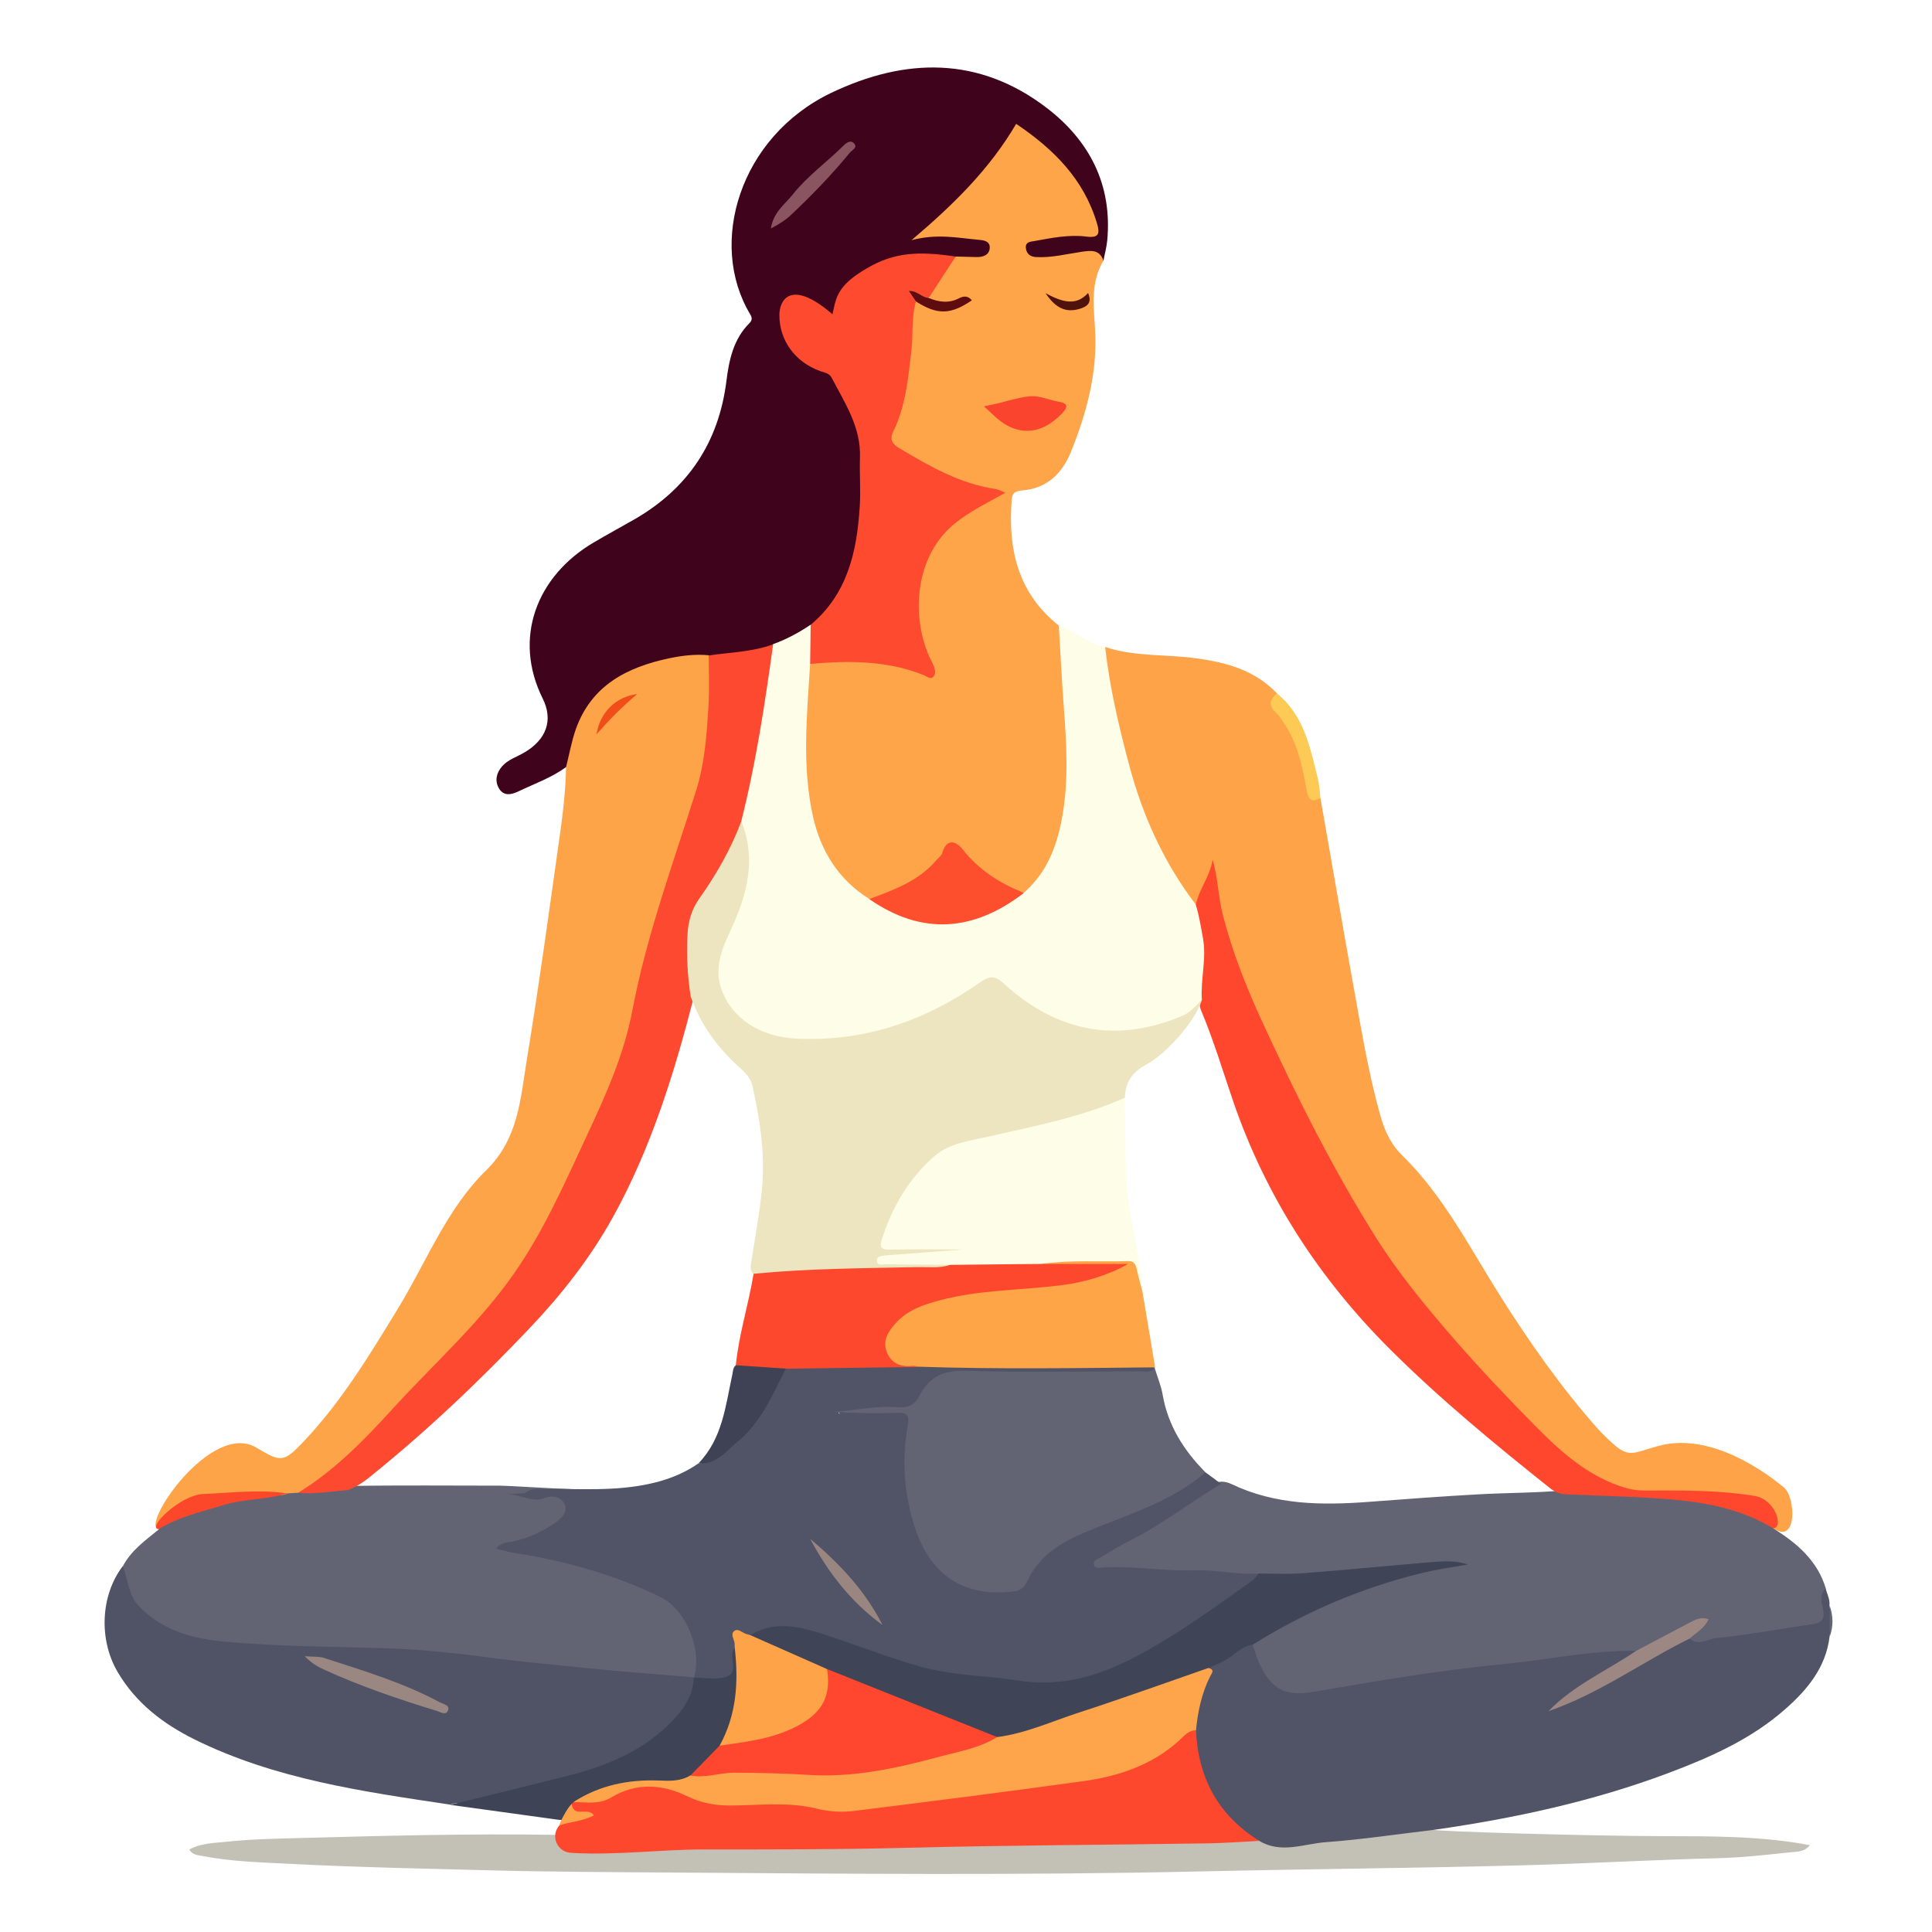 <svg version="1.0" preserveAspectRatio="xMidYMid meet" height="1080" viewBox="0 0 810 810" zoomAndPan="magnify" width="1080" xmlns:xlink="http://www.w3.org/1999/xlink" xmlns="http://www.w3.org/2000/svg"><defs><clipPath id="26fa9ddc36"><path clip-rule="nonzero" d="M 767 673 L 768.742 673 L 768.742 687 L 767 687 Z M 767 673"></path></clipPath></defs><rect fill-opacity="1" height="972" y="-81" fill="#ffffff" width="972" x="-81"></rect><rect fill-opacity="1" height="972" y="-81" fill="#ffffff" width="972" x="-81"></rect><path fill-rule="nonzero" fill-opacity="1" d="M 747.984 623.711 C 741.113 617.902 717.613 600.305 695.711 606.109 C 684.137 609.168 683.117 611.961 674.383 603.586 C 672.742 601.988 671.102 600.395 669.594 598.707 C 654.605 581.73 641.613 563.289 629.508 544.184 C 616.43 523.574 605.434 501.543 587.695 484.211 C 582.953 479.555 580.426 473.836 578.652 467.496 C 575.105 454.73 572.531 441.742 570.184 428.711 C 564.508 397.371 559.098 365.988 553.598 334.602 C 549.785 333.406 549.211 330.172 548.59 326.891 C 546.727 317.359 544.289 307.961 538.078 300.25 C 535.688 297.277 534.754 294.352 535.418 290.762 C 526.02 280.832 513.824 277.598 500.789 275.914 C 488.332 274.273 475.516 275.336 463.367 271.258 C 460.574 273.121 461.859 275.734 462.301 277.996 C 463.988 287.348 465.672 296.746 467.891 305.969 C 473.785 330.613 481.059 354.684 496.711 375.297 C 498.039 377.023 498.793 379.508 501.543 379.684 C 505.535 375.516 506.645 369.934 508.684 365.145 C 508.461 375.164 511.387 384.871 514.312 394.535 C 519.902 412.887 528.371 429.996 536.527 447.285 C 549.121 473.969 562.379 500.301 579.094 524.637 C 600.555 555.844 625.875 583.812 653.941 609.305 C 666.09 620.34 679.746 628.055 697.082 626.547 C 701.605 626.148 706.219 626.281 710.785 626.547 C 726.746 627.477 729.672 631.465 743.551 640.82 C 753.574 647.602 752.863 627.832 747.984 623.711 Z M 747.984 623.711" fill="#fea348"></path><path fill-rule="nonzero" fill-opacity="1" d="M 237.32 321.613 C 231.246 326.047 224.195 328.531 217.5 331.723 C 214.664 333.098 211.293 334.027 209.211 330.57 C 207.348 327.422 208.102 324.098 210.449 321.348 C 212.977 318.422 216.703 317.359 219.895 315.453 C 228.984 310.09 232.09 302.023 227.523 292.848 C 214.973 267.578 224.906 241.559 248.938 227.418 C 254.656 224.051 260.465 220.902 266.188 217.621 C 288.488 204.723 301.305 185.441 304.539 159.863 C 305.648 150.953 307.469 142.219 314.164 135.527 C 315.402 134.285 315.402 133.223 314.516 131.758 C 296.648 102.016 310.129 57.332 348.48 38.938 C 379.477 24.129 410.379 23.512 438.715 45.141 C 456.629 58.793 466.426 77.367 464.211 100.816 C 463.941 103.699 463.145 106.492 462.613 109.371 C 457.383 105.961 451.84 107.469 446.383 108.441 C 442.484 109.152 438.582 109.684 434.633 109.195 C 431.664 108.84 429.402 107.379 429.094 104.273 C 428.781 101.039 431.488 99.977 433.879 99.531 C 440.398 98.379 446.961 97.051 453.613 97.492 C 458.137 97.805 459.199 96.031 457.781 91.996 C 452.504 76.879 442.129 65.844 429.578 56.488 C 427.008 54.582 425.5 55.781 424.082 58.086 C 419.469 65.531 413.484 71.871 407.984 78.609 C 402.312 85.656 394.816 90.578 388.742 97.449 C 394.949 97.051 401.113 97.848 407.277 98.645 C 408.918 98.867 410.602 98.91 412.152 99.621 C 414.105 100.508 416.012 101.617 416.012 104.008 C 416.012 106.668 414.148 108.133 411.801 108.754 C 407.941 109.773 403.996 109.461 400.051 108.84 C 392.469 107.688 384.75 107.602 377.258 108.531 C 368.879 109.551 362.758 115.801 356.109 120.5 C 354.289 121.785 355 124.711 354.91 126.973 C 354.777 130.031 355.223 133.133 354.246 136.148 C 353.801 137.078 353.184 137.832 352.027 137.832 C 349.5 135.746 350.832 132.824 350.434 130.164 C 350.789 129.543 349.102 129.852 349.902 130.117 C 350.254 130.25 350.211 130.383 350.121 130.695 C 349.016 134.242 347.641 132.113 346.352 130.871 C 342.672 127.414 332.875 127.547 329.816 131.137 C 328.484 132.688 329.105 134.285 329.68 135.836 C 332.652 143.727 336.242 151.129 345.023 154.188 C 347.02 154.852 348.793 155.961 349.902 157.824 C 355.797 168.02 361.871 178.125 362.184 190.539 C 362.582 205.699 362.492 220.77 358.371 235.484 C 355.266 246.48 349.988 256.188 340.543 263.102 C 335.625 266.781 330.168 269.441 324.406 271.57 C 315.848 275.16 306.625 274.98 297.625 276.266 C 288.621 275.734 279.934 277.465 271.375 280.125 C 254.125 285.488 243.973 297.102 240.469 314.742 C 240.07 317.316 240.734 320.461 237.32 321.613 Z M 237.32 321.613" fill="#3f041c"></path><path fill-rule="nonzero" fill-opacity="1" d="M 400.715 107.555 C 403.598 107.645 406.523 107.734 409.406 107.777 C 412.152 107.82 414.727 106.98 414.949 104.008 C 415.168 100.949 412.152 100.684 410.027 100.508 C 401.379 99.711 392.777 97.891 382.18 100.684 C 399.828 85.703 414.902 70.895 426.031 51.926 C 441.641 62.43 454.367 75.02 459.91 93.637 C 461.238 98.023 460.707 99.887 455.34 99.176 C 448.113 98.289 440.887 99.754 433.793 101.039 C 432.105 101.348 429.758 101.305 430.113 104.141 C 430.465 106.535 432.02 107.645 434.414 107.777 C 440.887 108.133 447.137 106.492 453.48 105.562 C 457.203 105.027 461.016 104.453 462.613 109.285 C 457.203 118.371 458.488 128.078 459.109 138.008 C 460.219 155.918 455.652 172.984 449 189.43 C 445.363 198.383 439.07 204.723 428.738 205.609 C 426.344 205.832 424.438 206.141 424.172 209.375 C 422.531 230.121 426.652 248.605 443.902 262.262 C 447.406 267.18 446.738 273.074 447.004 278.441 C 447.891 296.039 449.223 313.637 448.559 331.277 C 448.023 344.887 444.078 357.387 436.719 368.824 C 435.254 371.086 433.66 373.301 431.133 374.496 C 420.312 374.852 413.484 367.629 406.211 361.289 C 405.105 360.359 404.395 359.027 403.418 357.965 C 400.758 355.039 398.719 354.992 396.059 358.453 C 387.766 369.18 376.859 375.785 363.16 377.336 C 358.637 376.137 355.93 372.637 353.094 369.355 C 342.719 357.52 337.352 343.426 336.777 327.91 C 336.242 313.059 335.488 298.078 337.75 283.227 C 338.016 281.586 338.016 279.902 338.902 278.441 C 349.102 275.383 359.477 274.273 369.988 276.535 C 374.641 277.555 379.211 278.973 383.863 280.078 C 385.594 280.48 387.68 282.031 389.098 280.301 C 390.16 278.973 388.832 277.152 388.121 275.691 C 384.797 268.82 384.086 261.508 383.863 253.926 C 383.332 235.93 391.27 222.941 405.902 213.32 C 409.539 210.93 413.441 208.977 417.695 206.852 C 403.285 204.234 390.781 198.027 378.766 190.715 C 371.938 186.594 371.496 184.773 374.289 177.551 C 379.695 163.586 380.273 148.824 381.516 134.152 C 381.738 131.359 380.895 128.258 383.555 126.039 C 385.949 125.465 387.855 127.016 389.984 127.68 C 395.348 129.32 400.492 128.211 406.656 125.773 C 400.137 126.973 394.594 129.984 389.453 125.508 C 390.559 117.973 395.082 112.43 400.715 107.555 Z M 400.715 107.555" fill="#fea449"></path><path fill-rule="nonzero" fill-opacity="1" d="M 463.324 271.168 C 465.184 288.059 469.086 304.504 473.434 320.859 C 479.109 342.141 488.02 361.777 501.41 379.328 C 504.957 381.723 504.871 385.715 505.578 389.305 C 507.484 398.789 506.688 408.23 505.223 417.672 C 502.961 420.199 501.234 424.809 497.508 426.938 C 474.406 440.016 439.113 433.188 421.156 415.324 C 417.164 411.379 413.973 411.734 409.758 414.613 C 393.133 426.141 374.91 433.898 354.734 436.379 C 342.984 437.797 331.188 438.285 319.66 434.164 C 304.32 428.711 296.871 414.836 301.039 399.145 C 302.012 395.508 303.211 391.965 304.895 388.637 C 312.211 374.363 314.297 359.605 309.418 344.09 C 312.035 329.02 315.805 314.168 318.02 298.965 C 319.039 291.781 320.191 284.645 321.301 277.465 C 321.746 274.715 322.41 272.234 324.141 270.062 C 329.77 268.023 334.957 265.23 339.879 261.906 C 342.539 267.402 341.832 272.898 339.656 278.305 C 338.328 299.762 336.109 321.305 340.898 342.539 C 344.137 356.855 351.586 368.824 364.398 376.848 C 367.059 376.672 369.145 378.133 371.316 379.285 C 389.055 388.816 406.258 387.484 423.062 376.848 C 424.969 375.652 426.785 374.188 429.27 374.23 C 438.891 365.941 443.105 354.727 445.277 342.805 C 448.07 327.422 447.184 311.863 445.984 296.305 C 445.145 284.957 444.609 273.562 443.902 262.215 C 450.73 264.566 456.051 270.062 463.324 271.168 Z M 463.324 271.168" fill="#fefde7"></path><path fill-rule="nonzero" fill-opacity="1" d="M 237.32 321.613 C 238.695 316.25 239.625 310.711 241.488 305.523 C 248.051 287.305 262.906 279.727 280.508 276 C 285.961 274.848 291.504 274.184 297.137 274.715 C 300.418 283.805 298.598 293.113 298.289 302.332 C 297.625 320.594 291.949 337.707 286.094 354.816 C 278.379 377.379 271.461 400.207 266.852 423.656 C 263.172 442.32 255.457 459.562 247.52 476.719 C 237.5 498.352 227.742 520.07 213.598 539.531 C 206.594 549.148 198.391 557.66 190.188 566.082 C 177.062 579.648 164.516 593.699 151.035 606.953 C 143.141 614.711 134.672 621.582 125.008 626.988 C 123.41 627.566 121.77 627.742 120.086 627.742 C 104.789 626.547 72.375 637.273 66.523 641.086 C 58.629 639.934 88.473 595.562 107.449 606.91 C 117.824 613.113 118.844 613.246 127.27 604.383 C 143.23 587.582 155.16 567.77 167.129 548.129 C 178.969 528.672 187.352 506.727 203.844 490.637 C 217.324 477.473 218.168 460.848 220.828 444.582 C 225.793 414.348 229.961 383.941 234.219 353.621 C 235.77 342.98 237.145 332.344 237.32 321.613 Z M 237.32 321.613" fill="#fea448"></path><path fill-rule="nonzero" fill-opacity="1" d="M 743.465 640.777 C 753.352 646.98 761.996 654.25 765.5 666.043 C 764.082 668.969 765.543 671.715 765.898 674.555 C 766.387 678.633 765.012 681.691 760.711 682.398 C 744.57 685.102 728.344 687.629 712.113 689.625 C 710.875 689.758 709.633 689.492 708.613 688.695 C 706.574 684.129 711.895 683.773 712.914 680.051 C 707.945 682 703.512 684.484 699.035 686.922 C 694.379 689.492 690.168 693.039 684.578 693.746 C 666.711 694.234 649.109 697.516 631.371 699.379 C 605.168 702.082 579.141 706.113 553.199 710.812 C 536.438 713.828 526.195 706.246 524.156 690.156 C 524.602 687.676 526.461 686.211 528.457 685.148 C 553.066 672.16 578.074 660.148 606.055 656.113 C 606.852 655.98 607.695 656.023 608.535 656.113 C 581.535 657.441 554.797 662.805 527.617 661.52 C 506.289 660.633 485.004 659.129 463.676 658.906 C 461.328 658.863 458.18 659.262 457.516 656.07 C 456.98 653.453 459.422 652.125 461.281 650.883 C 465.582 648 470.328 645.785 474.805 643.215 C 483.984 637.984 493.164 632.754 501.676 626.414 C 504.781 624.109 507.883 621.492 512.098 621.184 C 513.559 621.184 514.98 621.582 516.309 622.203 C 534.754 631.023 554.219 631.156 574.039 629.648 C 589.293 628.496 604.547 627.344 619.844 626.504 C 631.816 625.836 643.785 625.926 655.715 624.863 C 666.223 624.73 676.73 625.75 687.238 626.102 C 701.117 626.59 714.953 627.742 728.211 632.086 C 733.797 633.906 739.961 635.102 743.465 640.777 Z M 743.465 640.777" fill="#626474"></path><path fill-rule="nonzero" fill-opacity="1" d="M 525.176 689.582 C 526.242 692.508 526.996 695.52 528.371 698.27 C 533.293 708.066 538.566 711.391 550.719 709.305 C 576.879 704.828 603.039 700.309 629.508 697.781 C 648.355 695.965 666.977 691.887 686.043 692.105 C 686.266 694.898 683.781 695.254 682.141 696.273 C 672.43 702.523 662.055 707.801 652.301 715.559 C 667.996 708.641 681.699 699.73 695.977 691.93 C 699.879 689.801 703.379 686.477 708.348 686.965 C 712.027 690.246 715.973 687.145 719.477 686.789 C 733.176 685.371 746.746 682.844 760.355 680.891 C 765.5 680.141 764.836 676.414 764.039 673.402 C 763.285 670.477 763.285 668.172 765.41 666.043 C 766.078 668.391 767.273 670.609 767.008 673.18 C 767.852 677.523 767.762 681.867 767.051 686.211 C 765.457 699.242 757.609 708.555 748.297 716.711 C 734.062 729.211 716.949 736.789 699.477 743.352 C 667.73 755.273 634.785 762.367 601.266 767.156 C 589.648 772.121 577.145 771.809 564.949 773.492 C 557.414 774.512 549.785 774.957 542.203 775.844 C 537.238 776.418 532.27 776.598 527.883 773.582 C 516.133 766.18 506.953 756.691 502.785 742.996 C 501.102 737.41 500.082 731.691 499.812 725.887 C 499.992 718.617 501.809 711.746 504.559 705.051 C 505.312 703.145 506.375 701.371 506.066 699.199 C 510.723 695.031 516.441 692.461 521.762 689.27 C 522.871 688.605 524.156 688.562 525.176 689.582 Z M 525.176 689.582" fill="#515366"></path><path fill-rule="nonzero" fill-opacity="1" d="M 120.441 626.102 C 121.949 626.016 123.5 625.926 125.008 625.836 C 132.102 623.621 139.461 623.355 146.777 623 C 167.75 622.645 188.723 622.867 209.652 622.867 C 212.934 622.867 229.961 624.02 239.184 624.285 C 240.734 627.609 237.543 636.121 235.238 638.25 C 228.586 644.277 220.383 647.027 212.27 648.621 C 231.469 651.68 250.578 657.266 269.555 664.004 C 286.316 669.941 292.57 681.559 293.324 697.871 C 293.41 699.996 293.277 702.035 291.594 703.633 C 291.016 704.074 290.395 704.43 289.688 704.652 C 277.406 705.051 265.301 703.324 253.152 702.125 C 212.934 698.047 172.852 692.418 132.277 692.461 C 116.008 692.461 99.469 692.285 83.371 688.605 C 73.262 686.301 63.949 682.531 56.945 674.508 C 52.512 669.41 50.16 663.648 51.445 656.777 C 54.906 650.039 60.938 645.828 66.566 641.219 C 67.367 637.805 70.379 637.051 72.996 636.031 C 87.496 630.492 102.262 625.926 118.09 626.812 C 118.934 626.723 119.73 626.59 120.441 626.102 Z M 120.441 626.102" fill="#626474"></path><path fill-rule="nonzero" fill-opacity="1" d="M 51.445 656.645 C 53.797 662.23 53.621 668.613 58.41 673.535 C 68.164 683.641 80.535 686.965 93.66 688.207 C 116.715 690.422 139.906 690.289 163.051 691.086 C 178.395 691.621 193.824 693.395 209.121 695.434 C 221.137 697.027 233.285 698.004 245.348 699.289 C 260.512 700.883 275.719 701.949 290.93 703.234 C 293.191 705.762 291.816 708.285 290.797 710.77 C 286.848 720.121 279.887 726.684 271.551 732.137 C 262.285 738.254 252.129 742.332 241.488 745.211 C 226.902 749.156 212.223 752.793 197.371 755.762 C 194.488 756.34 191.562 755.496 188.77 756.605 C 152.145 751.109 115.387 745.965 81.645 729.297 C 68.473 722.781 56.988 714.051 49.363 701.062 C 41.293 687.41 42.18 668.789 51.445 656.645 Z M 51.445 656.645" fill="#505366"></path><path fill-rule="nonzero" fill-opacity="1" d="M 527.969 771.809 C 537.148 777.305 546.637 773.004 555.859 772.34 C 571.07 771.234 586.188 768.926 601.352 767.156 C 601.84 767.82 665.559 769.77 697.703 769.812 C 717.879 769.859 738.277 769.727 758.805 773.582 C 756.5 776.551 753.176 776.285 750.469 776.598 C 740.184 777.703 729.852 778.855 719.52 779.078 C 692.383 779.742 665.246 781.34 638.113 782.047 C 592.883 783.246 547.656 783.602 502.477 784.621 C 428.781 786.262 355.043 785.594 281.352 785.062 C 255.855 784.887 230.316 784.797 204.773 784.133 C 177.418 783.379 150.059 782.891 122.703 781.473 C 110.152 780.809 97.473 780.586 85.012 778.148 C 83.016 777.75 80.891 777.836 79.336 775.445 C 84.613 772.52 90.512 772.695 96.008 772.074 C 105.277 771.055 114.633 770.922 123.941 770.656 C 159.637 769.68 197.461 768.66 233.152 769.281 C 237.586 774.16 241.133 775.133 247.43 774.824 C 286.008 773.004 324.672 774.469 363.246 773.227 C 386.082 772.52 408.961 773.625 431.707 772.074 C 461.816 769.992 491.922 772.43 521.984 770.434 C 524.07 770.301 526.109 770.789 527.969 771.809 Z M 527.969 771.809" fill="#c3c0b5"></path><path fill-rule="nonzero" fill-opacity="1" d="M 743.465 640.777 C 731.137 633.328 717.391 630.27 703.379 628.895 C 687.551 627.387 671.59 627.211 655.672 626.457 C 653.543 626.191 651.723 625.395 650.039 624.062 C 626.805 605.578 603.926 586.738 582.863 565.773 C 552.977 535.984 530.633 501.543 516.93 461.469 C 512.629 448.926 508.816 436.156 503.672 423.879 C 503.008 422.285 502.562 420.73 503.895 419.227 C 503.273 410.582 505.934 402.027 504.336 393.25 C 503.496 388.594 502.742 383.895 501.367 379.375 C 502.695 372.727 507.398 367.316 508.371 360.445 C 510.68 368.113 510.723 376.004 512.672 383.586 C 516.664 399.102 522.516 413.906 529.168 428.355 C 543.402 459.207 558.52 489.617 576.613 518.43 C 586.188 533.723 597.672 547.598 609.469 561.207 C 620.598 574.02 632.305 586.34 644.23 598.398 C 653.543 607.797 663.387 616.707 675.977 621.848 C 680.234 623.578 684.445 624.906 689.148 624.906 C 704.664 624.863 720.184 624.684 735.57 627.168 C 744.262 628.543 747.941 640.289 743.465 640.777 Z M 743.465 640.777" fill="#fe472c"></path><path fill-rule="nonzero" fill-opacity="1" d="M 527.969 771.809 C 520.922 772.164 513.871 772.695 506.863 772.828 C 464.121 773.492 421.332 773.625 378.59 774.734 C 350.566 775.445 322.543 775.398 294.52 775.398 C 276.652 775.445 258.871 777.793 241 776.906 C 240.336 776.863 239.625 776.816 239.008 776.773 C 233.418 776.199 230.758 769.594 234.484 765.336 C 234.484 765.336 234.527 765.293 234.527 765.293 C 237.453 762.277 241.488 762.012 245.215 761.039 C 242.598 760.285 238.652 761.215 239.227 756.34 C 239.672 755.363 240.469 754.785 241.445 754.387 C 248.094 753.902 254.305 752.305 260.555 749.645 C 269.469 745.879 279 746.629 287.781 750.887 C 294.164 753.988 300.641 755.098 307.645 755.098 C 321.078 755.141 334.602 753.988 347.949 757.18 C 353.625 758.555 359.523 757.004 365.285 756.25 C 394.109 752.48 423.062 749.688 451.75 745.168 C 467.402 742.73 482.121 738.34 494.184 727.348 C 496.133 725.574 498.352 723.668 501.41 725.309 C 502.297 745.434 510.766 761.125 527.969 771.809 Z M 527.969 771.809" fill="#fe482d"></path><path fill-rule="nonzero" fill-opacity="1" d="M 240.469 755.496 C 240.203 755.762 239.938 756.027 239.672 756.293 C 238.473 758.953 239.625 763.43 234.438 762.988 C 219.188 760.902 203.977 758.777 188.723 756.691 C 205.262 752.613 221.848 748.625 238.34 744.414 C 254.57 740.293 269.777 733.996 281.66 721.719 C 286.539 716.664 290.617 710.859 290.883 703.324 C 293.367 701.461 296.25 701.371 299.133 701.504 C 303.031 701.684 305.383 700.398 305.383 696.008 C 305.383 693.926 305.207 691.309 308.266 690.645 C 311.855 698.977 310.348 707.668 309.195 716.09 C 308.488 721.32 306.359 726.418 303.699 731.16 C 299.531 736.656 294.387 741.223 289.375 745.922 C 286.094 747.918 282.637 748.582 278.777 748.27 C 268.582 747.34 258.691 748.668 249.293 752.969 C 246.5 754.211 243.309 754.211 240.469 755.496 Z M 240.469 755.496" fill="#3e4455"></path><path fill-rule="nonzero" fill-opacity="1" d="M 120.441 626.102 C 111.75 628.852 102.484 628.273 93.746 630.98 C 84.48 633.859 74.949 635.898 66.566 641.086 C 61.203 640.863 75.48 626.77 85.234 626.367 C 96.941 625.883 108.691 624.375 120.441 626.102 Z M 120.441 626.102" fill="#fc472b"></path><path fill-rule="nonzero" fill-opacity="1" d="M 553.598 334.559 C 549.031 337.219 548.277 333.938 547.703 330.656 C 545.93 320.859 543.887 311.199 538.078 302.82 C 537.148 301.445 536.262 300.027 535.066 298.918 C 531.828 295.949 532.137 293.332 535.375 290.719 C 546.816 299.984 549.297 313.547 552.578 326.668 C 553.199 329.238 553.289 331.941 553.598 334.559 Z M 553.598 334.559" fill="#fdcb55"></path><path fill-rule="nonzero" fill-opacity="1" d="M 239.672 756.293 C 240.426 762.367 246.766 757.359 248.984 761.125 C 244.371 763.562 239.184 763.742 234.484 765.293 C 234.484 764.539 237.586 758.289 239.672 756.293 Z M 239.672 756.293" fill="#fea54b"></path><g clip-path="url(#26fa9ddc36)"><path fill-rule="nonzero" fill-opacity="1" d="M 767.141 686.168 C 767.141 681.824 767.141 677.48 767.098 673.137 C 768.605 677.48 768.691 681.824 767.141 686.168 Z M 767.141 686.168" fill="#626474"></path></g><path fill-rule="nonzero" fill-opacity="1" d="M 145.758 624.73 C 138.84 625.215 131.969 626.547 125.008 625.836 C 140.215 616.527 152.543 603.895 164.383 590.906 C 181.363 572.246 200.387 555.398 215.02 534.609 C 227.789 516.523 236.566 496.398 245.836 476.539 C 253.816 459.473 261.574 442.32 265.121 423.613 C 271.109 392.051 282.238 361.953 291.859 331.41 C 295.449 320.062 296.25 308.316 297.004 296.57 C 297.445 289.344 297.137 282.031 297.137 274.805 C 306.18 273.477 315.402 273.34 324.141 270.148 C 320.68 295.062 316.957 319.977 310.75 344.398 C 310.836 352.066 306.359 358.008 303.211 364.438 C 302.766 365.367 302.234 366.297 301.57 367.051 C 289.109 380.793 288.402 397.148 290.973 414.262 C 291.105 415.281 291.148 416.301 291.062 417.363 C 282.812 449.59 273.059 481.285 256.832 510.539 C 247.43 527.473 235.457 542.723 222.156 556.73 C 200.875 579.16 178.48 600.438 154.316 619.809 C 151.699 621.848 148.949 623.621 145.758 624.73 Z M 145.758 624.73" fill="#fe4931"></path><path fill-rule="nonzero" fill-opacity="1" d="M 339.656 278.352 C 339.746 272.898 339.789 267.402 339.879 261.949 C 355.355 249.004 359.258 231.23 360.453 212.434 C 360.898 205.609 360.32 198.738 360.543 191.91 C 361.031 179.145 354.246 169.039 348.703 158.398 C 347.684 156.449 345.734 156.227 344.047 155.652 C 332.961 151.707 326.801 142.441 326.754 132.156 C 326.711 126.305 331.102 116.332 349.016 131.758 C 349.324 130.383 349.633 129.055 349.988 127.414 C 351.406 122.008 354.203 117.484 365.375 111.41 C 377.258 104.941 388.566 105.828 400.672 107.555 C 396.902 113.363 393.133 119.125 389.363 124.934 C 388.301 125.996 387.012 125.641 386.125 124.977 C 383.863 123.379 384.84 126.172 384 126.395 C 382.047 133.223 382.891 140.27 382.09 147.23 C 380.719 158.754 379.695 170.324 374.508 180.875 C 372.469 185.039 375.043 186.77 377.656 188.277 C 390.117 195.723 402.754 202.859 417.477 205.031 C 418.672 205.211 419.734 205.875 421.512 206.586 C 413.973 210.797 406.746 214.297 400.402 219.395 C 383.863 232.648 381.781 257.516 389.539 275.16 C 390.117 276.488 390.914 277.73 391.402 279.105 C 391.98 280.656 392.555 282.52 391.227 283.805 C 389.941 285 388.52 283.539 387.277 283.051 C 371.848 276.844 355.844 276.934 339.656 278.352 Z M 339.656 278.352" fill="#fe4b30"></path><path fill-rule="nonzero" fill-opacity="1" d="M 323.164 95.809 C 324.359 88.762 329.062 85.703 332.297 81.625 C 338.371 73.91 346.398 68.191 353.316 61.367 C 354.469 60.215 356.418 58.309 358.102 60.168 C 359.699 61.988 357.129 62.918 356.242 64.07 C 348.746 73.246 340.5 81.711 331.898 89.867 C 329.68 91.996 327.152 93.727 323.164 95.809 Z M 323.164 95.809" fill="#8a5461"></path><path fill-rule="nonzero" fill-opacity="1" d="M 429.27 374.363 C 408.254 390.543 386.57 392.316 364.445 376.938 C 374.641 373.125 384.93 369.488 392.336 360.891 C 393.266 359.824 394.684 358.852 395.039 357.609 C 396.902 351.137 401.023 352.777 403.551 356.059 C 410.426 364.789 419.203 370.332 429.27 374.363 Z M 429.27 374.363" fill="#fd4f2d"></path><path fill-rule="nonzero" fill-opacity="1" d="M 412.508 170.367 C 415.434 169.746 418.051 169.262 420.578 168.551 C 431.398 165.625 433.348 165.625 438.227 167 C 440 167.488 441.816 168.02 443.637 168.375 C 447.406 169.082 448.246 170.191 445.188 173.383 C 436.188 182.824 425.68 183.09 416.277 173.824 C 415.125 172.719 413.926 171.652 412.508 170.367 Z M 412.508 170.367" fill="#fb442e"></path><path fill-rule="nonzero" fill-opacity="1" d="M 384.043 126.395 C 383.156 125.066 382.27 123.734 381.07 122.008 C 384.574 121.785 386.527 124.844 389.406 124.934 C 393.621 126.707 397.875 127.238 402.043 125.066 C 404.219 123.957 405.902 124.047 407.453 125.906 C 398.586 131.98 392.953 132.113 384.043 126.395 Z M 384.043 126.395" fill="#5f0c11"></path><path fill-rule="nonzero" fill-opacity="1" d="M 438.359 122.938 C 445.496 126.75 451.129 128.391 456.184 122.848 C 458.047 127.148 455.562 128.609 452.594 129.496 C 447.051 131.137 442.703 129.41 438.359 122.938 Z M 438.359 122.938" fill="#4f130b"></path><path fill-rule="nonzero" fill-opacity="1" d="M 503.938 419.18 C 500.969 428.445 488.906 441.875 480.527 446.355 C 474.539 449.547 471.793 453.844 471.613 460.273 C 469.93 463.242 467.004 464.219 464.031 465.281 C 446.785 471.441 428.961 475.301 411.09 479.066 C 392.82 482.926 375.84 499.992 372.07 518.297 C 371.316 521.934 373.27 522.109 375.797 522.109 C 383.246 522.109 390.738 522.066 398.188 522.152 C 400.805 522.199 403.641 521.754 406.656 525.48 C 395.082 528.227 383.863 525.613 374.375 528.316 C 379.52 528.492 385.906 528.137 392.289 528.449 C 394.461 528.539 397.434 527.695 398.188 531.195 C 396.281 533.281 393.707 533.281 391.27 533.234 C 367.281 532.883 343.383 534.078 319.438 535.32 C 318.598 535.363 317.797 535.141 317 534.922 C 313.762 533.234 314.828 530.355 315.184 527.785 C 316.734 517.367 318.816 507.039 319.617 496.445 C 320.68 482.391 318.465 468.828 315.449 455.262 C 314.562 451.184 311.234 448.66 308.398 446 C 299.93 438.109 293.5 428.844 289.598 417.895 C 288.223 409.297 287.781 400.652 288.223 391.965 C 288.488 386.465 289.91 381.324 293.102 376.848 C 300.285 366.695 306.445 356.012 310.793 344.312 C 317.176 360.137 313.32 374.852 306.535 389.523 C 302.945 397.281 299.266 405.352 302.367 414.438 C 306.625 426.98 318.73 434.695 333.715 435.449 C 362.406 436.867 387.766 428.047 410.957 411.82 C 414.461 409.383 416.898 408.762 420.578 412.133 C 442.75 432.48 467.891 437.797 496 425.742 C 499.949 424.055 503.316 419.312 503.938 419.18 Z M 503.938 419.18" fill="#ede5bf"></path><path fill-rule="nonzero" fill-opacity="1" d="M 250.09 307.875 C 251.422 298.918 258.07 292.094 267.16 290.984 C 260.598 296.48 255.367 301.891 250.09 307.875 Z M 250.09 307.875" fill="#f04d18"></path><path fill-rule="nonzero" fill-opacity="1" d="M 505.402 617.281 C 507.617 618.922 509.793 620.52 512.008 622.156 C 499.016 629.695 487.223 639.18 473.699 645.918 C 469.441 648 465.449 650.57 461.371 652.965 C 460.176 653.676 458.27 654.207 458.621 655.891 C 458.977 657.754 460.973 657.266 462.305 657.176 C 475.117 656.379 487.844 658.816 500.613 658.375 C 509.746 658.02 518.66 660.281 527.75 659.746 C 528.324 662.273 526.508 663.559 524.867 664.801 C 506.199 679.074 486.512 691.707 465.184 701.727 C 452.016 707.934 438.094 707.09 424.215 705.938 C 416.367 705.273 408.562 704.031 400.715 703.367 C 383.645 701.859 368.348 694.59 352.473 689.316 C 345.598 687.008 338.727 684.527 331.41 683.949 C 325.914 683.508 320.637 684.305 315.582 686.391 C 309.863 686.078 309.863 686.078 308 690.91 C 305.027 694.547 310.305 701.148 304.363 703.055 C 300.238 704.344 295.406 703.367 290.93 703.367 C 294.562 691.84 287.648 674.863 277.094 669.676 C 257.453 660.016 236.613 654.34 215.062 650.973 C 212.844 650.617 210.672 649.953 208.055 649.285 C 210.141 646.359 213.289 646.805 215.816 646.141 C 222.156 644.543 227.965 641.93 233.152 638.16 C 235.547 636.387 238.387 633.684 236.566 630.359 C 234.973 627.477 231.734 626.77 228.363 628.055 C 222.953 630.137 217.898 626.324 212.535 626.504 C 215.062 626.324 217.59 626.148 220.117 625.969 C 222.555 623.797 225.57 624.418 228.41 624.328 C 238.34 624.109 248.273 624.684 258.207 624.02 C 270.398 623.176 282.77 620.605 292.836 613.516 C 299.75 613.07 303.477 607.574 308.133 603.32 C 314.43 597.602 319.305 590.773 322.984 583.016 C 324.938 578.852 326.266 573.93 331.543 572.289 C 346.531 571.359 361.562 571.848 376.551 572.023 C 379.609 572.066 382.711 572.156 385.816 571.848 C 416.012 571.711 446.25 571.801 476.445 571.801 C 479.152 571.801 481.855 571.801 484.207 573.441 L 484.117 573.887 C 482.699 578.008 479.109 576.766 476.312 576.766 C 452.859 576.898 429.402 577.164 405.945 576.676 C 397.391 576.5 391.004 578.539 386.879 586.297 C 384.797 590.152 381.516 591.66 377.035 591.352 C 368.656 590.773 360.277 592.016 351.895 592.105 C 351.098 592.324 352.383 593.168 351.895 592.457 C 351.719 592.191 351.895 592.016 352.34 592.059 C 359.391 592.191 366.352 591.129 373.445 591.305 C 383.023 591.484 382.844 591.395 381.691 600.66 C 379.965 615.066 380.984 629.25 386.172 642.949 C 388.965 650.305 393.266 656.512 399.918 660.945 C 407.5 666.043 415.922 666.043 424.523 665.199 C 426.742 664.98 428.25 663.426 429.312 661.52 C 436.098 649.242 447.539 643.125 459.953 638.516 C 474.363 633.152 488.773 627.832 501.234 618.523 C 502.52 617.461 503.805 616.75 505.402 617.281 Z M 505.402 617.281" fill="#515366"></path><path fill-rule="nonzero" fill-opacity="1" d="M 314.605 685.547 C 324.008 679.695 333.848 681.645 343.34 684.57 C 357.352 688.914 371.008 694.5 385.105 698.535 C 398.809 702.48 413.219 702.48 427.23 704.609 C 452.504 708.508 473.078 697.293 493.164 684.66 C 503.984 677.832 514.312 670.211 524.824 662.852 C 525.977 662.055 526.773 660.766 527.75 659.703 C 533.957 659.703 540.207 660.059 546.371 659.57 C 564.328 658.195 582.199 656.422 600.156 654.918 C 605.211 654.516 610.309 654.164 615.41 655.938 C 608.715 657.09 602.02 658.02 595.5 659.66 C 570.449 665.82 547.082 675.883 525.223 689.535 C 521.363 690.023 518.66 692.684 515.688 694.766 C 512.852 696.762 509.703 697.957 506.555 699.289 C 505.578 701.418 503.539 702.035 501.59 702.703 C 476.492 711.211 451.707 720.477 426.344 728.234 C 423.77 729.031 421.199 729.918 418.449 729.297 C 394.02 721.055 370.43 710.594 346.531 701.062 C 337.973 697.516 329.461 693.836 321.035 690.023 C 318.598 689.004 315.848 688.297 314.605 685.547 Z M 314.605 685.547" fill="#3f4557"></path><path fill-rule="nonzero" fill-opacity="1" d="M 708.391 686.965 C 688.527 696.805 670.434 710.105 649.195 717.418 C 659.793 706.469 673.715 700.441 686 692.105 C 693.449 688.164 700.898 684.219 708.348 680.316 C 710.742 679.074 713.09 677.746 716.328 678.852 C 714.688 682.578 711.184 684.438 708.391 686.965 Z M 708.391 686.965" fill="#9c8783"></path><path fill-rule="nonzero" fill-opacity="1" d="M 418.094 728.277 C 430.113 726.727 441.109 721.629 452.504 717.949 C 470.641 712.055 488.551 705.582 506.555 699.332 C 509.613 699.91 507.93 701.684 507.309 702.922 C 503.762 710.016 502.207 717.598 501.41 725.441 C 498.129 725.441 496.312 727.969 494.184 729.875 C 482.789 740.113 468.91 744.723 454.145 746.762 C 422.219 751.195 390.25 755.23 358.281 759.219 C 352.961 759.883 347.641 759.574 342.23 758.246 C 330.391 755.32 318.285 756.914 306.27 756.961 C 299.887 757.004 294.078 755.941 288.27 753.148 C 277.625 747.961 266.809 747.25 256.254 753.59 C 251.242 756.648 245.836 755.586 240.469 755.496 C 251.375 748.449 263.438 746.012 276.25 746.496 C 280.773 746.676 285.297 746.852 289.422 744.371 C 303.168 740.07 317.445 740.426 331.367 741.754 C 347.152 743.262 362.406 741.398 377.703 738.43 C 388.918 736.215 399.961 733.332 410.781 729.742 C 413.176 728.945 415.523 728.234 418.094 728.277 Z M 418.094 728.277" fill="#fea54b"></path><path fill-rule="nonzero" fill-opacity="1" d="M 127.758 694.367 C 131.348 694.68 133.699 694.414 135.781 695.078 C 152.277 700.441 168.949 705.406 184.289 713.652 C 185.754 714.449 188.723 714.848 187.836 717.109 C 186.996 719.324 184.645 717.773 182.961 717.242 C 166.953 712.363 151.125 706.957 135.871 699.996 C 133.344 698.801 130.816 697.516 127.758 694.367 Z M 127.758 694.367" fill="#9a8782"></path><path fill-rule="nonzero" fill-opacity="1" d="M 418.094 728.277 C 410.203 733.156 401.113 734.484 392.422 736.879 C 375.043 741.578 357.352 745.258 339.258 744.148 C 328.707 743.484 318.199 743.219 307.645 743.219 C 301.57 743.219 295.629 745.609 289.465 744.414 C 293.543 740.246 297.625 736.082 301.703 731.871 C 304.098 730.141 306.801 729.387 309.727 728.945 C 315.848 728.012 321.922 726.949 327.73 724.734 C 337.664 720.922 345.734 715.422 345.512 703.145 C 345.465 701.902 345.867 700.707 346.797 699.777 C 370.52 709.262 394.285 718.793 418.094 728.277 Z M 418.094 728.277" fill="#fe472e"></path><path fill-rule="nonzero" fill-opacity="1" d="M 346.754 699.777 C 348.879 713.031 343.027 720.301 329.371 725.887 C 320.547 729.477 311.059 730.496 301.703 731.871 C 308.84 718.969 309.684 705.094 308.043 690.82 C 308.043 690.203 308.043 689.582 308 689.004 C 307.777 687.23 306.137 685.148 307.82 683.816 C 309.461 682.488 311.191 684.617 312.922 685.059 C 313.496 685.238 314.074 685.414 314.695 685.59 C 325.293 690.289 336.023 695.031 346.754 699.777 Z M 346.754 699.777" fill="#fea348"></path><path fill-rule="nonzero" fill-opacity="1" d="M 505.402 617.281 C 490.812 629.871 472.547 635.059 455.254 642.281 C 445.098 646.539 435.609 652.125 430.734 662.895 C 429.668 665.289 428.027 666.84 425.145 667.195 C 404.84 669.809 390.648 660.988 383.953 641.527 C 379.031 627.168 377.922 612.496 380.582 597.602 C 381.25 593.875 380.719 592.148 376.195 592.324 C 367.328 592.723 358.457 592.457 349.547 591.926 C 358.457 591.352 367.281 589.223 376.281 589.977 C 380.449 590.332 383.465 589.18 385.418 585.32 C 389.453 577.297 395.48 574.418 404.883 574.684 C 429.137 575.48 453.391 574.949 477.688 574.906 C 479.863 574.906 482.301 575.656 484.164 573.707 C 485.27 577.387 486.824 581.023 487.445 584.746 C 489.703 597.734 496.355 608.148 505.402 617.281 Z M 505.402 617.281" fill="#626474"></path><path fill-rule="nonzero" fill-opacity="1" d="M 398.32 530.266 C 389.406 530.223 380.496 530.223 371.582 530.043 C 370.121 530.043 367.637 530.887 367.637 528.449 C 367.637 526.5 369.855 526.5 371.539 526.32 C 382.402 525.434 393.266 524.727 404.219 523.84 C 393.93 523.84 383.688 523.66 373.402 523.926 C 369.055 524.059 368.656 522.73 369.898 519.008 C 374.242 505.754 381.07 494.141 391.582 484.875 C 398.098 479.156 406.566 478.312 414.547 476.496 C 433.836 472.062 453.348 468.383 471.57 460.227 C 471.66 471.09 471.703 481.906 472.102 492.766 C 472.723 509.301 478 525.078 478.887 541.527 C 475.559 540.508 476.004 537.312 475.207 534.922 C 474.406 532.617 473.652 530.578 470.727 530.621 C 459.156 530.93 447.539 529.512 436.008 531.551 C 425.145 532.527 414.281 531.949 403.418 531.949 C 401.602 531.949 399.738 531.684 398.32 530.266 Z M 398.32 530.266" fill="#fefde7"></path><path fill-rule="nonzero" fill-opacity="1" d="M 436.719 529.91 C 448.777 528.137 460.883 529.113 472.988 528.715 C 475.293 528.625 476.137 530.043 476.582 532.082 C 477.246 535.273 478.133 538.379 478.977 541.527 C 480.75 552.121 482.523 562.715 484.297 573.266 C 451.305 573.574 418.273 574.105 385.285 573 C 383.82 573 382.359 573 380.938 573 C 370.961 572.953 366.883 565.996 371.715 557.172 C 374.422 552.207 378.809 549.148 383.863 546.891 C 394.641 542.059 406.168 540.641 417.785 539.488 C 434.633 537.848 451.793 537.758 466.605 531.73 C 459.199 531.906 450.551 531.863 441.863 531.73 C 439.91 531.773 437.961 531.684 436.719 529.91 Z M 436.719 529.91" fill="#fea547"></path><path fill-rule="nonzero" fill-opacity="1" d="M 436.719 529.91 C 448.824 529.91 460.93 529.91 472.988 529.91 C 464.078 534.875 454.766 537.582 445.055 538.82 C 428.117 540.992 410.824 540.684 394.152 545.117 C 387.324 546.934 380.629 549.148 375.664 554.602 C 372.559 558.016 369.898 561.871 371.762 566.793 C 373.668 571.758 377.789 573.219 382.844 572.645 C 383.598 572.555 384.441 572.953 385.238 573.086 C 366.66 573.352 348.082 573.574 329.504 573.84 C 322.23 576.898 315.27 576.012 308.488 572.422 C 309.773 559.391 313.852 546.891 315.938 534.035 C 338.859 531.816 361.828 531.73 384.797 531.242 C 389.32 531.152 393.887 531.816 398.32 530.309 C 411.133 530.133 423.902 530.043 436.719 529.91 Z M 436.719 529.91" fill="#fe482e"></path><path fill-rule="nonzero" fill-opacity="1" d="M 308.488 572.379 C 315.492 572.867 322.5 573.352 329.504 573.797 C 323.828 584.789 319.039 596.492 309.109 604.516 C 304.32 608.371 300.328 614.223 292.879 613.469 C 302.898 603.098 304.188 589.398 307.023 576.324 C 307.336 574.906 307.246 573.398 308.488 572.379 Z M 308.488 572.379" fill="#3e4254"></path><path fill-rule="nonzero" fill-opacity="1" d="M 339.656 645.164 C 351.809 655.402 362.715 666.84 369.988 681.293 C 356.906 671.805 347.238 659.395 339.656 645.164 Z M 339.656 645.164" fill="#9a8681"></path></svg>